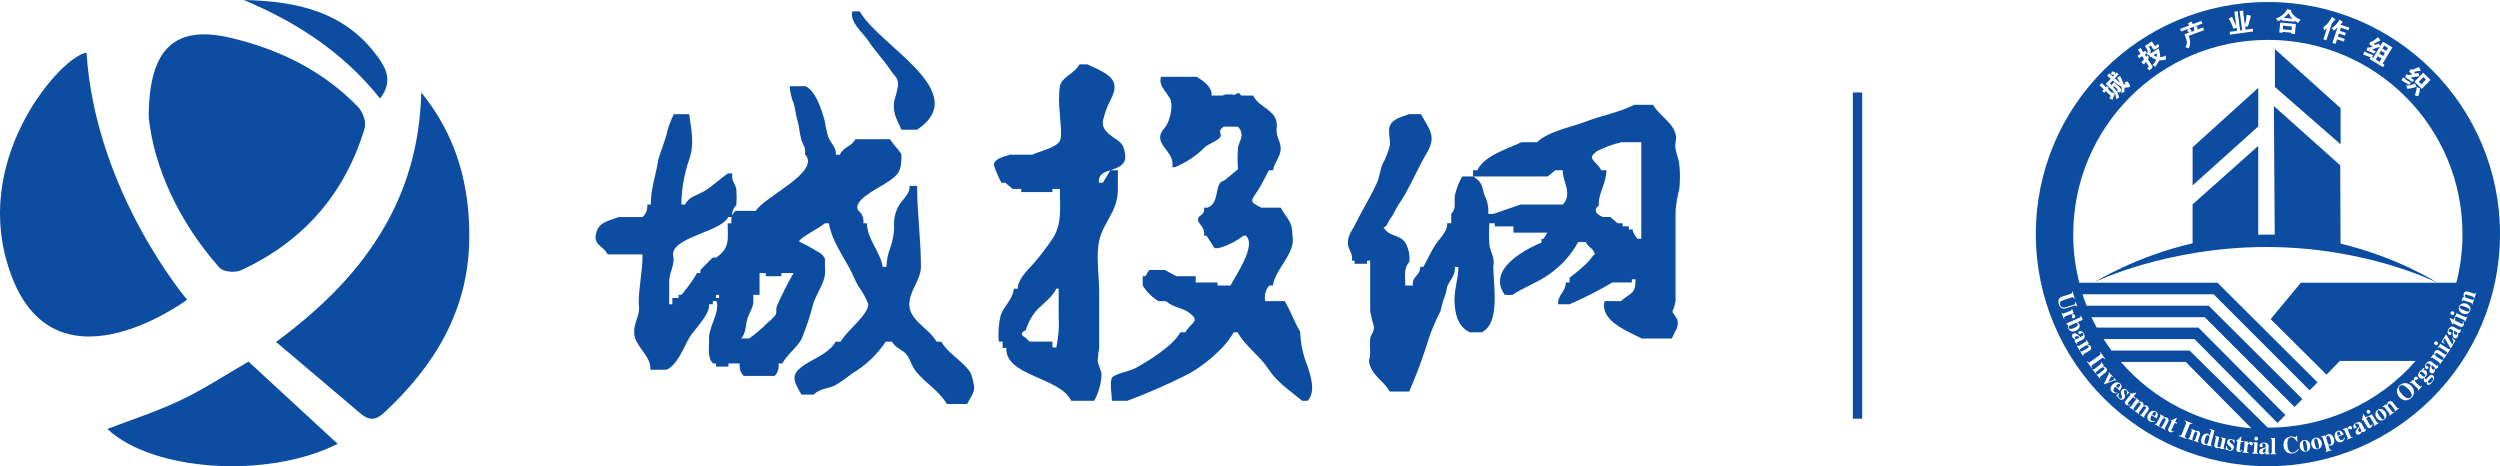 <svg xmlns="http://www.w3.org/2000/svg" id="Layer_2" data-name="Layer 2" viewBox="0 0 802.4 149.63"><defs><style>      .cls-1, .cls-2, .cls-3 {        isolation: isolate;      }      .cls-1, .cls-4 {        fill: #0c4da1;        stroke-width: 0px;      }      .cls-2 {        fill: none;        stroke: #0c4da1;        stroke-miterlimit: 10;        stroke-width: 3px;      }    </style></defs><g id="Layer_1-2" data-name="Layer 1"><g id="Layer_1-2" data-name="Layer 1-2"><g><g id="_&#x56FE;&#x5C42;_2" data-name=" &#x56FE;&#x5C42; 2"><g id="_&#x56FE;&#x5C42;_1-2" data-name=" &#x56FE;&#x5C42; 1-2"><path class="cls-1" d="M352.79,111.71v-18.09c0-4.86-1.06-11.47,0-16.34,1.32-6.02,6-9.45,6-16.34v-6.29h-2.33c2.48-.9,5.16-1.77,4.65-5.07-.51-4.14-1.93-3.99-4.83-6.28-3.48-2.88-2.32-4.53-1.21-8.19.74-2.29,3.58-5.88,2.33-8.79s-6.02-4.41-8.42-5.67h-2.51c-1.76,3.17-5.35,3.74-6.3,6.94-.36,2.93-.36,5.9,0,8.83,0,1.9.87,7.18,0,8.81-1.2,2.24-6.64,3.32-8.81,4.42h-7.25c-2.31.85-4.58,1.04-5.18,3.21.66,2,1.49,3.93,2.49,5.79h1.23l2.4,2h2.74v1h10v-1h2.38c0,6.03.81,11.28-2.38,16-1.88,2.79-3.93,5.47-6.13,8.01-1.79,1.98-5.18,5.2-4.96,7.99h-1.29c-.44,3.65-3.05,5.32-4.22,8.51-.67,2.78-.88,5.64-.62,8.49h1.22v2h1.21c-.5,9.1,17.37,9.4,20.81,17h7.35c1.47-2.6,2.29-5.53,2.38-8.51,0-1.04-.99-2.83-1.23-4.26.06-1.4.22-2.79.48-4.16h0ZM356.38,54.65l-2.4,4h-1.28c-.24-2.66,1.66-3.46,3.75-4h-.07ZM337.79,111.47v-1.82h-7.35l-1.23-1.24c-1.66-.84-1.66-1.65,0-2.4.55-1.77,1.36-3.46,2.4-5,2.05-3.08,5.53-4.64,7.43-8.36h.75v9.61c.25,3.12-.17,6.22-.75,9.3l-1.15-.09h-.1Z"></path><path class="cls-1" d="M224.79,86.65v1h-1.11c-1.32,2.64-4.95,7-4.95,7h-.94v1h-2v2h-1v-7.31c0-3.06,1.92-5.34,1.27-8.16-1.02-6.04,15.38-7.63,17.7-12.53h1.31c-.24-1.4.23-2.83,1.27-3.8.12-1.69.12-3.41,0-5.1-.32-1.85-1.74-2.77-1.27-5.1h-1.42c-2.59,1.75-4.84,4.03-7.48,5.62s-5.04,1.79-6.27,4.38h-1.21c.05-4.94.9-9.83,2.53-14.49,1.78-5.32.61-9.3,0-14.51h-4.95c-1.11,2.19-1.93,4.53-2.44,6.94-.44,1.37-.8,2.44-1.25,3.79-.26.8-1.17,3.17-1.27,3.78-.8,5.08-2.44,9.28-2.44,14.5h-1.15c.2,1.5-.35,3-1.5,4h-7.61c-3.35,1.25-6.2,1.6-7.17,4.82-1.32,4.29,2.11,4.17,3.59,7.18h11.2c0,5.85-1.24,10.12-1.24,16.03.78,3.54-2.28,6.5-1.24,10.49.92,3.56,5.33,6.45,4.97,10.48h5.25c3.65-1.72,5.54-7.41,7.41-10.5,1.5-2.4,6.69-7.44,6.17-10.5h1.24v-1h1.24c1.01,4.03-2.88,8.55-2.42,12.52,0,2.43-.65,5.6,1.26,7.48h.92v1h4v-1h3.65c-.24,1.47.23,2.98,1.25,4h9.94c1.02-1.02,1.48-2.53,1.23-4h1.25c1.59-3.09,4.62-4.87,6.21-7.97,1.51-3.67,2.76-7.44,3.73-11.31,1.11-3.54,4.3-7.17,3.73-11.32v-3.02c-.96-1.91-2.16-2.04-3.81-3.16-1.44-.85-2.92-1.61-4.44-2.31-.3-1.02,6.4-4.32,8.24-5.91h1.28c.7,4.76,3.9,9.56,6.33,13.93,1.26,2.21,1.94,4.3,3.16,6.34,1.31,1.74,2.37,3.66,3.16,5.69,0,3.5-7.08,8.63-8.88,12.04h-1.64c-1.74,3.42-6.59,5.28-9.72,7.28-5.1,3.27-3.72,5.35-1.22,9.72h3.88c2.35-2.1,4.13-1.77,6.7-2.87,1.95-1.12,3.81-2.4,5.54-3.83,4.38-2.57,8.11-6.09,10.94-10.3h1.96c1.19,2.1,3.46,2.53,4.69,4.11s1.62,3.6,2.94,5.31c2.95,3.79,7.59,6.36,10.01,10.58h6.51c.84-1.73,2.28-3.44,2.28-5.29-.2-1.62-.59-3.21-1.17-4.74-2.42-3.79-7.12-5.97-9.41-9.98h-1.51c-2.42-4.31-8.74-6.8-8.74-11.88,0-4.43,3.43-7.44,3.73-11.87,0-9.24-1.23-17.4-1.23-26.24h-2.41c.15,2.83-2.61,4.49-3.71,6.81-.99,1.91-1.42,4.05-1.25,6.19-.03,2.32-.44,4.63-1.23,6.81-.76,1.98-1.19,4.07-1.25,6.19h-1.2c-.77-4.92-4.93-8.73-5.08-14h-1.14c.24-1.35-.22-2.74-1.21-3.69-3.41-2.96,5.74-7.47,7.94-8.88,4.75-2.96,5.51-3.95,5.51-9.49-.99-1.81-2.63-3.11-3.65-4.93h-11.12c-1.23,2.41-3.87,2.41-5,5h-1.28c.16-2.36-1.5-3.57-2.37-5.51-.55-1.8-.95-3.63-1.23-5.49-.98-3.32-2.65-9.2-6.1-11h-5.09c.09,1.88.5,3.73,1.22,5.46.61,1.85.63,3.59,1.22,5.45s.63,3.83,1.2,6.05c.44,1.77,1.64,2.63,1.22,4.88,5.4,5.61-13.16,13.66-15.75,18.16h-6.52c-1.11,1.01-1.6,2.53-1.29,4h-1.24c0,5.05.85,7.89-3.68,11h-1.13M229.79,94.65h1v1h-1v-1ZM249.41,98.19c-.61,1.27.18,1.87-.63,3.09-.76.87-1.6,1.67-2.52,2.39-1.77,1.84-3.73,3.5-5.85,4.97h-2.53c1.56-1.65,1.44-4.33,1.95-6.19s2.19-3.98,1.96-6.16v-1.64h2v-7h2v1h5v-1h3.91c-1.97,3.41-3.74,6.92-5.32,10.52l.02.03h0Z"></path><path class="cls-1" d="M396.21,56.24c.15.91-1.13,1.32-2.4,1.61"></path><path class="cls-1" d="M392.9,57.97c-.36.06-.7.2-1,.41-2,2-.62,6.83-4.33,8.27h-1.16c.55,2.48-2,2.33-1.91,3.85s2.48,2.47,1.91,5.15h.83l2.58,4h1.24c2.91-.78,5.63-2.14,8-4h.84c3.43,3.22-3.24,12.61-4.96,16h-4.17v-1h-7v-2h-6.21l-3.73-2h-5l-1.23,2h-.83v3.02c1.28,2.02,3,3.74,5.04,4.98h2.43c2.3,2.1,5.16,2.01,7.48,3.76,3.71,2.78.6,2.92-1.24,6.24h-1.63c-2.36,4.38-10.29,9.27-14.64,11.61-1.85.98-6.6,1.71-7.34,3.06s0,5.68,0,7.33h4.92c6.24-2.33,12.35-4.99,18.31-7.95,5.04-2.36,12.68-8.3,15.87-14.05h1.23c2.51,4.5,7.1,7.5,9.77,11.61,2.95,4.53,6.72,6.82,10.98,10.39h1.74c2.78-2.9.88-8.27,0-11.08-1.46-3.52-2.26-7.27-2.38-11.08-2.05-3.55-2.91-6.29-4.96-9.84h-6.25c-.4-1.77.07-3.63,1.26-5h1.19c.68-5.42,7.58-10.41,6.25-16.24,0-4.52-1.7-5.03-3.75-8.76h-6.22c-3.87-1.93-3.47-2-1.19-5.4,1.44-2.19,2.32-4.19,3.61-6.6h1.36c.4-2.56,2.45-4.45,2.45-6.95s-1.81-4.18-1.25-6.94c.4-5.49-5.65-5.97-7.58-10.11h-3.9c-.88-1.58-1.23-.33-2.32-.24-.63.02-1.22-.31-1.54-.85h0c1.6,1.76,0,0-2.02,1.09h-3.56c.16-2.77-2.6-4.65-4.78-6h-11.5c-.71,2.95,1.24,4.06,2.44,6.3,1.93,1.78.56,8.12-1.25,10.08-4.66,5.08,3.56,7.32,2.45,12.62h.86c3.65-1.5,6.95-3.71,9.73-6.52,1.11-.93,3.8-1.93,4.53-2.79,1.41-1.63-1.13-1.72,1.31-3.69h4.66c2.4,2.76.38,4.35,0,6.82-.18,2.27-.18,4.56,0,6.83"></path><path class="cls-1" d="M537.79,96.64v-28.82c.18-2.44.58-4.86,1.21-7.22.26-2.57.26-5.17,0-7.74-.23-2.58-1.7-4.65-1.21-7.22,1.28-5.21-4.96-7.97-7.22-12h-6c-5.07,2.51-10.37,3.37-15.61,5.4-4.65,1.79-12.01,3.09-15.62,6.6h-5.02c-4.51,2.25-11.82,4.15-14.16,9h-1.37v2h23.98l2.4-2h2.43c-.24,3.32,3.29,7.58,0,11h-13.53l-8.68,3h-1.72c.17-2.07-.24-4.14-1.21-5.99-.97-3.09-.44-3.86-3.57-6.01h-3.6c-1.06,1.88-1.84,3.91-2.32,6.01-.36,2.32.62,4.15-1.19,5.99v3h-1.28c.14,2.69-2.47,4.92-3.83,6.99s-2.46,4.59-3.82,7.01h-1.02c.14,2.79-2.9,3.23-2.33,6h-2.44c0-2.42-.65-5.59,1.26-7.5.26-2.16-.18-4.34-1.26-6.23-1.55-2.42-4.71-2.08-6.23-3.94s-.44,0,.62-2.41c.51-1.12,1.38-2.08,1.89-3.13,1.07-2.29,2.41-3.91,3.72-6.23,2.41-4.23,4.4-8.97,6.86-13.07,3.24-5.39.91-7.49-1.86-12.49h-3.77c-2.39.91-5.13,1.37-6.19,3.72-.7,1.58.19,4.46,0,6.19-.5,2.16-1.31,4.25-2.4,6.19-.79,2-.93,4.22-1.87,6.19-2,4.39-4.68,8.63-6.81,12.97-1.13,2.4-2.4,3.28-2.4,6.19,0,2.12,1.76,3.12,1.25,5.57h.9v1h4v-1h1v16.22c.32,1.71.74,3.4,1.23,5.06,0,1.72-1.01,2.43-1.23,3.76-.11,1.46-.11,2.92,0,4.38,0,2.8-.81,2.02,0,4.4,1.01,3.12,4.57,5.11,6.27,8.18h6.27c2.42-5.56,4.51-11.24,6.28-17.03,1.04-3.03,2.3-5.96,3.76-8.8,0,0,.9-3.6.9-3.48.61-1.41,1.02-2.88,1.24-4.4,1.01-2.2,2.77-3.82,2.44-6.28h1.15c0,3.9-1.24,6.49-1.24,10.51s.92,8.74,4.98,10.49h3.72c6.11-2.86,3.75-15.28,3.75-21.25.63-2.56-.92-4.47-1.26-6.87-.15-2.29-.15-4.59,0-6.88h1.73v1h6v2h10.88l-1.22,2h-.66v1.2s-18.83,7.22-11.74,16.8h2.4c3.47-2.41,8.11-3.98,11.79-6.62,3.78-2.65,6.96-6.07,9.34-10.38h2.41c.5,1.35,2.16,2.13,2.4,2.76.94,2.09.84.14-.62,2.4-1.78,2.49-6.98,6.32-6.98,6.32v1.51h-1.24c.15,2.89-2.73,4.11-2.42,7h3.66c4.74-2.05,9.34-4.39,13.76-7h6.24v-1h1.18c0,4.76-1.29,4.06-4.71,7h-5.23c-1.55,6.36,7.4,9.65,11.98,12h9.59c1.13-2.55,2.32-3.57,1.81-6.01-.47-.9-1.01-1.75-1.62-2.55.46-1.1.8-2.26,1.01-3.44h0ZM524.06,73.65h-1.27v-1h-2v-1h-1.58l-2.41-2h-2.39c-1.91-.82-3.24-2.12-1.24-3.75-.29-3.77,2.42-6.96,2.42-11.25h-1.63c-1.89-3.38-4.98-3.6-1.27-6.21,2.45-1.22,5.03-2.15,7.69-2.79h6.41v31h-1.28c-.59-.78-1.08-1.59-1.45-2.45v-.55Z"></path><path class="cls-1" d="M285.86,22.57c1.49,2.26,2.37,2.02,2.37,4.94-.31,1.67-.72,3.32-1.23,4.94-.54,3.85.88,6.04,2.37,9.2h4.94c18.15-12.02-12.33-27.06-18.38-38h-2.37c-.86,3.52,3.23,6.67,4.94,9.19,2.23,3.38,5.11,6.37,7.37,9.74h0Z"></path><path class="cls-1" d="M47.73,37.64c0-22.38,8.6-29.68,26.37-25.48,15.51,3.67,29.61,10.54,40.85,22.19,1.5,1.56,2.68,4.84,2.11,6.75-6.34,21.17-19.75,36.44-39.79,45.68-1.83.84-5.64.47-6.81-.85-13.25-14.93-21.04-32.37-22.73-48.29Z"></path><path class="cls-1" d="M135.21,29.68c11.26,13.78,15.64,29.75,15.41,47.12-.3,22.83-11.09,40.58-27.34,55.66-2.64,2.45-4.83,2.59-7.52.3-8.78-7.5-17.63-14.92-27.15-23,13.47-10,24.94-20.9,33.38-34.58,8.59-13.85,12.8-28.98,13.22-45.5h0Z"></path><path class="cls-1" d="M108.38,142.46c-22.58,11.36-59.47,8.81-73.92-4.78,7.85-3,15.92-5.61,23.51-9.22,7.41-3.52,14.31-8.08,21.79-12.4,0,0,28.62,26.4,28.62,26.4Z"></path><path class="cls-1" d="M121.99,31.61c-12-15-26.92-24.52-43.71-31.61,16.94.38,32.6,3.66,43.2,18.58,2.73,3.8,4.49,7.89.51,13.03Z"></path></g></g><path class="cls-1" d="M60.05,96.19S30.62,61.58,27.77,16.9c-7.74.98-35.91,32.23-25.49,67.39,13.08,45.2,57.77,11.9,57.77,11.9Z"></path></g></g><line class="cls-2" x1="596.19" y1="29.68" x2="596.19" y2="134.39"></line><g class="cls-3"><g id="_&#x56FE;&#x5C42;_2-2" data-name="&#x56FE;&#x5C42; 2"><g id="_&#x56FE;&#x5C42;_1-2-2" data-name="&#x56FE;&#x5C42; 1-2"><g id="_&#x56FE;&#x5C42;_2-2" data-name="&#x56FE;&#x5C42; 2-2"><g id="_&#x56FE;&#x5C42;_1-2-2" data-name="&#x56FE;&#x5C42; 1-2-2"><path class="cls-4" d="M703.03,10.32l1.18-.44c.03-.43.03-.87-.03-1.3l-1.43.53c.33.38.56.65.7.84-.15.11-.3.24-.43.37Z"></path><path class="cls-4" d="M734.57,4.3c-.49.52-1.02,1-1.59,1.43l2.79.26c-.5-.49-.9-1.06-1.2-1.69Z"></path><rect class="cls-4" x="733.56" y="7.54" width="1.18" height="2.84" transform="translate(656.14 739.01) rotate(-84.6)"></rect><path class="cls-4" d="M692.16,17.06l-.97.64c.33.24.69.43,1.08.55.04-.4,0-.8-.11-1.19Z"></path><path class="cls-4" d="M679.15,28.21l-.65-.61-.27.29c.56.62.95,1.09,1.18,1.4.43-.24.34-.61-.26-1.08Z"></path><rect class="cls-4" x="765.02" y="14.79" width="1.09" height="1.41" transform="translate(356.29 662.67) rotate(-58.85)"></rect><polygon class="cls-4" points="765.44 17.05 764.23 16.31 763.67 17.24 764.88 17.97 765.44 17.05"></polygon><rect class="cls-4" x="762.84" y="18.23" width="1.25" height="1.41" transform="translate(351.88 662.24) rotate(-58.81)"></rect><polygon class="cls-4" points="777.17 27.05 778.63 25.54 777.8 24.74 776.34 26.25 777.17 27.05"></polygon><path class="cls-4" d="M666.21,107.97c-.31.15-.4.36-.28.57.11.16.28.26.47.29l.08.02,1-.53c-.46-.44-.88-.56-1.27-.36Z"></path><path class="cls-4" d="M666.86,103.97c-.1-.24-.37-.37-.63-.29l-1.89.84c-.36.19-.49.43-.35.71.17.46.76.45,1.8,0,.87-.42,1.24-.83,1.07-1.25Z"></path><path class="cls-4" d="M680.42,123.86c.12-.17.11-.4-.03-.55-.25-.27-.67-.1-1.26.53l.7.71c.22-.21.41-.44.59-.69Z"></path><path class="cls-4" d="M691.97,132.76c.08-.19.02-.41-.15-.54-.31-.21-.67.06-1.11.81l.85.52c.17-.24.31-.51.42-.79Z"></path><path class="cls-4" d="M708.72,139.67c-.43-.12-.77.29-1,1.26s-.23,1.5.19,1.59c.3.03.59-.11.74-.37l.51-1.84c-.02-.27-.19-.52-.44-.63Z"></path><path class="cls-4" d="M781.42,117.9l-.91-.69c-.2.61-.13,1.03.21,1.29.28.21.5.22.65.02.09-.17.12-.36.07-.55,0-.03,0-.05-.01-.08Z"></path><path class="cls-4" d="M777.86,119.69c-.52-.43-.89-.53-1.09-.27s-.07.6.48,1c.53.5.89.6,1.09.3.22-.23.06-.59-.47-1.03Z"></path><path class="cls-4" d="M788.61,106.67l-1-.54c-.1.63.03,1.05.41,1.25.3.17.52.14.64-.09.08-.17.08-.37,0-.55-.02-.02-.04-.05-.04-.08Z"></path><path class="cls-4" d="M789.51,98.43c-.2.38.23.77,1.31,1.16,1.09.51,1.69.52,1.8.07.2-.33-.24-.72-1.36-1.16-1.07-.44-1.66-.48-1.75-.07Z"></path><path class="cls-4" d="M727.91.65c-41.14,0-74.49,33.35-74.49,74.49s33.35,74.49,74.49,74.49,74.49-33.35,74.49-74.49S769.06.65,727.91.65ZM780.12,25.63l-2.8,2.89-2.37-2.29,2.8-2.89,2.37,2.29ZM775.66,27.97c.35.14.72.26,1.08.35-.06.88-.25,1.75-.57,2.58-.18-.07-.37-.13-.56-.17-.2-.04-.39-.09-.59-.15.4-.82.62-1.71.63-2.62v.02ZM772.65,28.48c-.02-.1-.05-.19-.1-.27-.12-.42-.2-.69-.25-.83.81.17,1.73-.03,2.77-.63.19.37.37.74.55,1.1-.95.37-1.96.58-2.98.63ZM772.31,23.98c.02-.06.06-.12.11-.16.22.17.5.25.77.24.37-.05.73-.13,1.09-.23l-.14-.14c-.28-.23-.57-.44-.88-.63.12-.3.28-.59.46-.85.35.12.72.12,1.07,0,.5-.2,1-.43,1.59-.71.23.38.43.78.61,1.19,0,.02-.05.03-.11.03-.73.05-1.46.18-2.16.38l.55.48c.37-.06.71-.13,1-.21.09.36.16.71.21,1.08-.02.03-.11.04-.22.05-.17,0-.34.02-.51.05-.53.07-1,.14-1.4.21l-.6.1c.34.31.71.59,1.11.84-.24.18-.45.39-.65.62-.69-.59-1.44-1.1-2.25-1.52.09-.29.2-.57.35-.84v.02ZM771.34,24.81c.77.71,1.63,1.32,2.55,1.82-.22.19-.44.39-.67.6-.5-.28-.98-.56-1.46-.86-.32-.24-.65-.46-1-.65.16-.33.35-.63.57-.92h.01ZM758.89,16.55c.91.47,1.87.85,2.85,1.15-.07.1-.14.2-.21.29-.09.1-.15.21-.2.33l.36.22,2.11-3.5c-.32.06-.64.15-.94.28-.11.04-.28.11-.55.21-.32.11-.64.24-.94.4.16.09.43.23.85.44.13.06.26.1.33.14-.2.23-.38.47-.55.71-.74-.4-1.51-.74-2.31-1l-.14-.08c.04-.2.11-.4.2-.59.04-.14.1-.27.19-.38.05.02.1.04.16.05.15.06.32.08.48.05.35-.11.69-.25,1.02-.42-.16-.1-.33-.18-.52-.23-.18-.08-.37-.15-.56-.22-.05-.03-.02-.26.11-.7.06-.12.08-.2.1-.23h.04c.48-.06.92-.27,1.28-.59.21-.18.44-.36.67-.52.15-.16.33-.3.52-.41.49.52.72.88.74,1.07-.72.32-1.43.67-2.11,1.07.18.15.39.26.62.33.21-.09.42-.2.62-.31.11-.08.23-.13.36-.16.2.26.36.55.48.86l.88-1.44,3.04,1.85-3.15,5.21.62.38-.47.75-4.35-2.64.33-.54c-.59-.24-1.19-.46-1.81-.64-.33-.11-.52-.17-.51-.19.06-.35.17-.69.34-1.01ZM751.91,7.06v.06c-.09.14-.21.27-.33.38-.18.18-.31.31-.42.41l2.88.95-.28.84-2.44-.8-.33,1,1.94.65-.29.87-1.94-.65-.33.97,2.18.74-.27.86-2.18-.72-.49,1.48-1-.33,1.65-4.98c-.36.35-.75.67-1.15.97-.04.03-.08.06-.11.1-.17-.3-.37-.58-.59-.83,1.03-.69,1.89-1.62,2.5-2.71.45.3.79.54,1.03.73ZM748.49,5.44c.24.14.61.4,1.07.74v.06c-.2.2-.39.4-.57.62-.24.3-.41.5-.53.64l-1.81,5.45-.94-.33,1.16-3.51c-.29.23-.59.44-.91.63-.07-.28-.16-.6-.27-.96,1.02-.67,1.95-1.78,2.78-3.33h0ZM734.11,2.91c.09.03.17.06.26.08l1.11.28c-.02.06-.06.12-.11.16l-.07.12c.61,1.3,1.72,2.29,3.09,2.74-.31.31-.56.68-.74,1.09-.42-.22-.82-.46-1.19-.74l-.04.33-4.12-.39.04-.42c-.37.25-.76.48-1.17.69-.18-.33-.41-.62-.67-.89,1.79-.7,2.98-1.71,3.6-3.06h0ZM732.64,10.23l-.03.29-1.05-.1.29-3.19,5.03.47-.3,3.22-1.15-.1.04-.33-2.83-.26ZM716.42,5.39c.39.81.83,1.81,1.34,3.03l-.62-4.68.61-.08c.41-.06.6-.03.54.06-.03.23-.03.47,0,.7l.7,5.35.65-.08-.82-6.16.69-.1c.37-.05.54-.03.54.06-.06.24-.07.49-.04.74l.51,3.78c.29-.92.46-1.88.5-2.84,0-.14.02-.28.05-.41.48.05.95.14,1.4.27-.07.21-.13.48-.23.8-.19.94-.46,1.87-.8,2.77-.07,0-.14-.01-.2-.04-.3-.07-.5-.11-.62-.14l.14,1.11,2.29-.3.11.88-7.42,1-.07-.9,2.31-.3-.14-1.11c-.3.2-.63.36-.97.46l-.11-.25c-.36-1.08-.84-2.11-1.44-3.07.55-.25.93-.44,1.12-.53ZM702.37,7.78c-.05-.08-.09-.16-.12-.24l1.1-.67c.17.33.31.59.45.86l2.74-1.02.33.87-2.5.93c.33-.02.65-.02.98,0,0,.04,0,.08-.03.11-.03.23-.05.52-.07.86l1.85-.67.32.87-4.95,1.83c.63,1.51.64,2.86.02,4.01-.33-.19-.68-.32-1.06-.37.53-.79.62-1.8.24-2.68l-.55-1.47,1.47-.53c-.11-.08-.2-.18-.28-.29-.15-.14-.28-.29-.4-.45l.63-.56-2.5.93-.31-.83,2.96-1.1c-.1-.14-.21-.28-.32-.41h0ZM690.66,13.31l.78,1.18c.16.27.3.33.47.17l.85-.57c.03.3.1.6.22.88l.04.05-1.14.74c-.39.27-.72.19-1-.28l-.58-.88-.6.4.24.35c.37.58.44,1.29.19,1.93l2.68-1.76c.37.9.54,1.86.51,2.83.64-.05,1.26-.22,1.83-.53-.06.43-.03.87.09,1.28-.73.17-1.46.27-2.21.31-.37.71-.8,1.39-1.28,2.03-.26-.25-.57-.44-.91-.55.52-.47.92-1.04,1.18-1.69-.59-.23-1.14-.56-1.62-.98l-.19.12-.43-.67c-.21-.12-.45-.19-.69-.21-.06,0-.08-.04-.08-.07.4-.53.39-1.27-.03-1.79l-.55-.83,2.21-1.47ZM686.17,15.95l.24-.16c.17-.12.35-.23.55-.31.09-.07.16-.08.19-.07.02.03.03.06.03.1.04.15.11.29.19.42l.52.81.69-.45.5.77-.69.45.48.71.42-.5c.12.26.28.5.48.72l-.4.54,1.38,2.12c.3.39,0,.88-.88,1.48-.21-.27-.47-.51-.76-.69.54-.29.7-.53.5-.69l-.89-1.34c-.18.23-.35.48-.5.73-.04.06-.07.09-.09.1-.3-.2-.58-.45-.83-.72l.14-.14c.1-.11.33-.4.72-.83l-.64-.97-.96.62-.5-.74.97-.64-.85-1.32ZM676.56,24.49l-.17-.16c-.07-.03,0-.13.14-.29.33-.33.54-.52.6-.52s.06.07.09.14c.15.19.32.37.5.53l.41.39.46-.48c-.37-.1-.7-.18-1.03-.27l.29-.91c.37.06.74.14,1.1.23-.09.24-.17.53-.24.82l.67-.72.62.59-1.23,1.28c.5.49,1.07.93,1.67,1.29-.27-.51-.6-.98-.98-1.4.13-.09.46-.31,1-.64.47.85.85,1.74,1.14,2.66.18.09.4.11.6.05.05-.04-.08-.25-.39-.6.34-.09.66-.22.96-.4.77.95,1.05,1.52.86,1.73s-.82.33-1.76.32c0,.64-.02,1.12-.03,1.42-.14.05-.28.09-.42.1-.33.08-.53.14-.63.17.23-.62.27-1.31.1-1.95-.99-.59-1.93-1.27-2.79-2.04l-.92.97.51.49.88-.93,1.79,1.71c.62.53.64,1.07.03,1.64-.28-.14-.57-.25-.87-.31.27.61.47,1.25.6,1.9-.32.15-.63.31-.94.49.02-.6-.11-1.19-.37-1.72-.33-.58-.76-1.1-1.27-1.54l-1.67-1.6,1.59-1.67c-.32-.23-.62-.48-.9-.75ZM674.05,27.14c.18-.16.33-.28.43-.36.06-.05.13-.09.21-.12.04.05.08.1.11.16.12.14.25.28.38.41l.76.73.29-.31.62.59-.29.31,1.38,1.34.13-.33c.22.21.46.4.71.58-.3.61-.54,1.25-.73,1.9-.37-.13-.72-.31-1.04-.53.17-.22.32-.46.45-.71l-1.6-1.54-.51.53-.62-.59.51-.53-1.4-1.34.21-.19ZM728,12.8c34.43,0,62.36,27.91,62.36,62.34,0,5.26-.66,10.5-1.97,15.6h-5.76.02-44.17l-9.69,11.69,17.94,17.82,4.27-4.41h24.34c-11.86,13.59-29.2,21.42-47.45,21.42l-25.13-24.76h-25.07c-.87-1.19-1.72-2.42-2.53-3.68h29.17l26.66,26.93,2.54-2.54-27.9-28.06h-32.67c-.59-1.1-1.14-2.21-1.68-3.35h36.35l28.82,28.82,2.54-2.55-30.09-29.95h-39.19c-.48-1.21-.92-2.42-1.31-3.68h42.07l30.82,30.83,2.55-2.55-32.1-31.97h-44.37c-1.29-5.06-1.95-10.26-1.94-15.48-.03-34.49,27.94-62.46,62.44-62.46h.13ZM787.72,100.73c-.12.29-.46.43-.76.31-.02,0-.03-.02-.05-.02-.3-.11-.46-.45-.35-.76,0-.01,0-.02.01-.03.15-.3.51-.43.81-.28.31.12.46.46.34.77,0,0,0,.01,0,.02ZM782.4,110.5c-.16.27-.5.36-.77.2-.02-.01-.04-.03-.06-.04-.29-.15-.4-.5-.25-.79s.5-.4.79-.25c.03.02.06.03.08.05.28.15.38.5.23.78,0,.01-.02.03-.02.04h0ZM777.9,101.44l-.02-.02h0l.02.02h0ZM760.49,132.68c-.26.18-.61.11-.78-.15-.02-.02-.03-.05-.04-.07-.18-.27-.12-.63.15-.81,0,0,.02-.01.03-.02.29-.16.65-.06.82.22.18.26.12.62-.14.81-.01,0-.02.02-.04.02h0ZM722.62,137.47c-16.22-1.36-31.26-9.01-41.91-21.31h20.82l21.09,21.31ZM660.82,97.7c-.18-.51-.2-1.07-.05-1.59.23-.49.68-.85,1.21-.95l2.5-.8c.48-.12.67-.38.53-.82l.17-.05.77,2.43-.17.05c-.13-.53-.44-.7-.93-.48l-2.5.81c-1,.28-1.38.78-1.14,1.51.27.85.95,1.1,2.01.73l2.29-.72c.37-.04.63-.37.6-.73,0-.07-.03-.15-.06-.21l.17-.05.5,1.57-.17.05c-.07-.29-.36-.47-.66-.4-.06.01-.12.04-.17.07l-2.4.77c-.49.19-1.04.22-1.55.07-.47-.28-.81-.73-.95-1.25ZM662.59,102.25l-.18.07-.74-1.88.18-.07c.07.21.3.32.51.25.03-.01.07-.03.1-.05l2.15-.84c.21-.05.35-.26.3-.48,0-.02-.01-.05-.02-.07l.17-.07.52,1.34-.58.22c.55.12.9.35,1.02.67.12.31-.03.66-.33.8-.33.11-.55.03-.67-.24-.06-.18-.03-.39.09-.54.08-.12.11-.2.1-.26-.18-.24-.47-.29-.85-.15l-1.41.54c-.27.04-.47.29-.43.56,0,.08.04.15.08.21h0ZM663.82,105.39c-.12-.33-.13-.69-.02-1.02l-.58-.39-.05-.1,4.31-1.93c.21-.05.34-.26.29-.47,0-.03-.02-.07-.04-.1l.16-.08.6,1.34-1.85.83c.33.1.61.34.76.65.28.84-.08,1.52-1.08,2.03-1.18.49-2.01.24-2.49-.75h0ZM666,109.81c-.18-.33-.13-.62.14-.8-.4-.16-.74-.44-.98-.81-.23-.52-.12-.9.33-1.13.48-.31,1.23.05,2.24,1.11l.5-.25c.32-.09.5-.42.41-.73-.02-.06-.04-.12-.08-.17-.14-.23-.3-.33-.44-.25-.06.04-.12.1-.17.16-.06.11-.14.21-.24.29-.27.08-.55-.07-.63-.34-.07-.23.04-.48.25-.59.58-.23,1.08.04,1.53.79.4.87.31,1.48-.27,1.83l-1.84.95c-.11.05-.13.13-.08.25,0,.03.02.05.06.06l.09.02-.08.17c-.3-.1-.56-.3-.74-.56h-.01ZM668.7,114.16l-.15.1-.91-1.5.15-.1c.13.19.33.22.58.06l1.65-.98c.37-.22.49-.44.33-.67-.19-.19-.44-.29-.7-.29l-1.8,1.08c-.29.11-.36.31-.22.54l-.15.1-.92-1.55.15-.1c.15.25.37.28.63.1l2.01-1.19c.24-.11.3-.33.18-.59l.15-.1.74,1.23-.47.28v.03c.44-.02.86.19,1.1.57.28.48.12,1.09-.36,1.37-.03.02-.06.03-.09.05l-1.7,1c-.28.12-.33.31-.21.54h0ZM671.34,118.18l-1.53-2.13.15-.1c.3.39.6.46.88.23l3.08-2.19c.31-.21.33-.52.07-.91l.15-.1,1.52,2.15-.16.11s-.04,0-.05-.03c-.27-.38-.55-.45-.84-.22l-3.08,2.19c-.35.2-.37.53-.05.93l-.16.07ZM674.23,120.81c-.27.16-.31.36-.12.59l-.14.12-1.09-1.38.14-.12c.14.16.38.17.54.03.01-.01.02-.02.03-.03l1.5-1.19c.33-.27.42-.52.26-.73-.21-.17-.48-.23-.74-.18l-1.64,1.3c-.27.16-.31.33-.15.56l-.14.12-1.13-1.41.14-.12c.19.23.39.23.65.02l1.81-1.45c.2-.12.26-.37.14-.57,0-.01-.02-.03-.03-.04l.14-.12.89,1.13-.44.33.02.02c.44-.09.89.07,1.16.42.35.55.27,1.03-.25,1.47l-1.55,1.22ZM675.28,123.18l1.08-2.2c.27-.59.43-.92.46-1,.08-.12.05-.28-.05-.38l.14-.12,1.25,1.4-.13.12s-.06-.02-.08-.05c-.14-.16-.26-.19-.33-.1-.05.02-.09.08-.15.21l-.8,1.51,1.45-.56c.11-.03.22-.08.31-.15.14-.12.12-.28-.07-.49l.14-.12.74.82-.14.12h-.04c-.12-.16-.3-.17-.57-.03l-3.09,1.17-.13-.14ZM677.84,125.79c-.67-.73-.59-1.54.24-2.41.88-.79,1.67-.88,2.46-.26.6.63.53,1.39-.24,2.27l-1.34-1.34c-.67.73-.8,1.29-.4,1.7.26.24.63.33.97.23l.04.22c-.76.13-1.33-.01-1.73-.41ZM680.18,127.99c-.2-.19-.37-.41-.53-.64l-.05-.13c-.07-.06-.18-.07-.26-.03l-.15-.13.83-.91.17.15c-.38.6-.33,1.09.08,1.49.2.2.52.2.72,0,0,0,.02-.02.03-.03.13-.15.1-.49-.11-1-.27-.72-.26-1.23.04-1.58.51-.51,1.07-.53,1.67-.06.11.14.21.29.3.44.08.12.12.2.16.22s.15.06.25-.02l.12.11-.79.86-.12-.11c.25-.58.23-1-.07-1.31-.19-.18-.49-.17-.67.02,0,0,0,0,0,0-.17.19-.15.52.04,1,.29.7.27,1.22-.04,1.58-.38.47-1.07.55-1.54.17-.04-.03-.07-.06-.11-.1h.02ZM682.33,129.81c-.35-.22-.46-.67-.24-1.02.01-.02.03-.04.04-.06,0,0,.02-.03.04-.05l1.62-1.97-.29-.24.14-.16c.64-.01,1.28-.12,1.89-.3l.14.12-.85,1.03.54.45-.22.26-.53-.43-1.52,1.83c-.21.22-.23.41-.07.55.09.11.29.09.6-.02l.1.17c-.44.22-.98.18-1.38-.11v-.02ZM688.23,134.16l-1.43-1.05.11-.16c.22.16.42.12.58-.16l1.11-1.55c.25-.36.26-.61.04-.77-.25-.11-.53-.1-.77.02l-1.23,1.7c-.2.24-.19.43,0,.58l-.11.15-1.44-1.02.11-.15c.2.14.39.1.55-.18l1.12-1.54c.25-.33.26-.61.05-.77-.24-.11-.53-.11-.77,0l-1.23,1.7c-.2.24-.19.43,0,.58l-.1.15-1.47-1.06.1-.15c.18.14.44.1.58-.08.02-.03.04-.05.05-.08l1.34-1.88c.16-.16.15-.42,0-.57-.02-.02-.03-.03-.05-.04l.1-.15,1.16.84-.33.44.02.02c.4-.2.87-.17,1.23.08.37.24.52.7.38,1.11.43-.18.91-.14,1.3.1.53.51.58,1,.21,1.56l-1.11,1.62c-.23.25-.22.44,0,.58l-.11.14ZM689.92,135.23c-.82-.56-.94-1.34-.33-2.4.67-.97,1.43-1.24,2.32-.82.74.48.85,1.24.3,2.27l-1.63-1c-.48.86-.48,1.45,0,1.74.24.17.57.16,1,0l.09.19c-.72.33-1.3.33-1.77,0h.02ZM694.97,137.96l-1.54-.83.09-.16c.22.09.39,0,.52-.24l.9-1.67c.2-.39.18-.64-.06-.76-.26-.07-.53-.02-.76.12l-.98,1.85c-.18.25-.15.44.09.58l-.09.16-1.59-.86.09-.16c.26.14.46.05.6-.24l1.09-2.04c.13-.19.08-.45-.11-.59,0,0-.02-.01-.03-.02l.09-.16,1.27.67-.26.49.02.02c.37-.25.84-.29,1.24-.08.52.33.64.83.33,1.43l-.93,1.73c-.18.25-.14.45.11.58l-.11.17ZM698.63,136.03l-.63-.29-1,2.14c-.15.28-.12.44.06.55.12.08.3.02.57-.18l.13.13c-.46.38-.93.48-1.37.27-.4-.13-.61-.55-.49-.95,0-.02.01-.04.02-.06,0,0,.02-.04.03-.05l1.09-2.32-.33-.16.08-.2c.62-.18,1.21-.45,1.75-.8l.16.08-.57,1.2.63.29-.14.34ZM701.73,140.88l-2.45-.96.07-.18c.46.16.75.07.87-.29l1.39-3.52c.13-.33,0-.62-.43-.8l.07-.18,2.45.97-.07.18s-.05.02-.06,0c-.43-.18-.72-.09-.83.25l-1.39,3.52c-.18.37-.03.64.46.82l-.07.18ZM706.08,139.58l-.58,1.73c-.12.26-.06.44.2.52l-.06.18-1.54-.52.05-.17c.21.04.36-.05.44-.31l.57-1.67c.14-.38.07-.62-.17-.69-.25-.02-.49.06-.67.23l-.62,1.83c-.12.26-.06.43.16.51l-.06.16-1.58-.54.06-.16c.25.08.42-.02.5-.31l.69-2.02c.09-.19,0-.42-.18-.51-.02,0-.03-.01-.05-.02l.06-.16,1.28.43-.17.48h.02c.3-.28.72-.38,1.11-.25.49.16.75.69.59,1.17,0,.03-.02.06-.03.08h-.02ZM709.86,143.25c-.16,0-.32-.03-.47-.07-.43-.06-.76-.1-1-.15l.12-.41c-.34.21-.75.27-1.14.16-.79-.3-1.06-1-.81-2.04.37-1.17,1.02-1.7,1.95-1.58.33.12.6.38.72.71l.38-1.39c.12-.31,0-.51-.42-.61l.05-.18,1.56.43-1.17,4.36c-.12.29-.03.47.29.57l-.07.2ZM713.97,144.19c-.11,0-.21-.02-.31-.04-.55-.05-.92-.09-1.11-.1l.1-.42s-.07.02-.1.04c-.33.17-.7.24-1.07.17-.64-.17-.89-.59-.74-1.25l.44-1.95c.08-.21-.02-.44-.22-.53-.01,0-.03-.01-.04-.01l.04-.18,1.36.32-.6,2.61c-.12.37-.02.59.31.64.24.05.49-.02.67-.2l.51-2.19c.06-.22-.07-.46-.29-.52-.01,0-.03,0-.04,0-.01,0-.02-.02-.02-.03l.04-.18,1.46.33-.61,2.79c-.1.32,0,.5.29.55l-.07.16ZM717.09,142.25l-.17-.03c-.09-.63-.33-.98-.76-1.07-.25-.05-.49.11-.53.36,0,0,0,0,0,.01-.04.24.14.52.56.82.61.44.89.89.8,1.36-.19.74-.63,1.05-1.37.96-.27-.06-.53-.15-.78-.27l-.1-.08c-.09-.02-.19.03-.23.11l-.2-.04.21-1.22.23.05c0,.71.28,1.12.85,1.21.31.05.51-.08.61-.41.04-.2-.17-.46-.63-.8-.61-.47-.88-.92-.8-1.36.16-.7.63-1.02,1.39-.94.13.04.3.12.5.21.08.05.16.08.24.11.1.02.17-.04.21-.15l.17.02-.2,1.15ZM718.52,145.07c-.41,0-.75-.34-.74-.76,0-.02,0-.04,0-.06v-.06l.36-2.53-.37-.05.03-.21c.54-.35,1.03-.77,1.46-1.25l.17.02-.19,1.31.7.1-.04.33-.7-.1-.33,2.34c-.07.31.02.48.23.51.14.04.29-.07.49-.33l.17.08c-.36.51-.76.74-1.24.67h.01ZM722.54,142.94c-.19-.03-.35-.16-.43-.33-.06-.13-.12-.2-.19-.2-.31.05-.48.28-.52.69l-.15,1.5c-.1.42.05.65.49.67l-.03.18-2.01-.22.02-.19c.29.02.44-.14.46-.44l.25-2.3c.05-.22-.08-.44-.3-.49-.02,0-.04,0-.06,0l.03-.19,1.43.15-.07.62c.36-.44.73-.64,1.07-.6.33.05.57.34.55.67-.07.35-.24.51-.53.48v.02ZM724.72,145.69l-1.91-.13v-.19c.41,0,.56-.15.57-.46l.16-2.31c.05-.21-.08-.43-.29-.48-.02,0-.05,0-.1-.01v-.19l1.46.11-.21,2.97c-.04.31.06.47.33.5v.19ZM724.13,141.41c-.31,0-.56-.27-.55-.58,0-.03,0-.06,0-.09,0-.32.27-.58.59-.58,0,0,.02,0,.03,0,.33.04.57.34.54.67,0,.33-.28.58-.61.58,0,0,0,0-.01,0ZM727.73,145.88c-.39,0-.6-.18-.63-.51-.34.27-.75.43-1.19.45-.56-.06-.84-.33-.83-.82-.04-.58.65-1.04,2.06-1.42v-.56c.04-.46-.17-.71-.63-.72-.27,0-.42.1-.45.26,0,.08.02.15.06.22.07.1.11.21.13.33-.03.26-.26.44-.52.42-.33,0-.49-.19-.48-.54.07-.62.55-.93,1.44-.95.96.07,1.44.45,1.46,1.12l-.07,2.06c0,.12.05.19.17.18.03.02.06,0,.09-.03l.06-.06.12.16c-.2.23-.49.38-.79.4h-.01ZM728.82,145.83v-.18l.33-.5v-4.01s-.13-.44-.33-.46v-.09h1.34v4.53c.11.33.33.49.33.49v.18l-1.67.04ZM735.83,145.56c-1.67.1-2.65-.72-2.92-2.44-.07-1.77.71-2.79,2.34-3.07.39.02.77.08,1.14.2.12.03.23.05.35.06.13,0,.23-.13.29-.39l.21-.02.17,1.85-.17.02c-.56-.97-1.19-1.46-1.91-1.44-.91.12-1.28,1-1.13,2.65,0,.6.17,1.18.48,1.69.25.41.72.65,1.2.59.61-.03,1.17-.42,1.67-1.15l.25.15c-.43.71-1.16,1.18-1.98,1.29h0ZM740.15,144.94c-1.04.13-1.71-.39-2.01-1.57-.12-1.17.33-1.89,1.36-2.17,1.03-.08,1.7.46,1.99,1.6.13,1.22-.31,1.94-1.33,2.15h-.01ZM743.95,144.17c-1.03.2-1.74-.28-2.08-1.44-.2-1.16.21-1.9,1.21-2.25,1.03-.14,1.72.33,2.09,1.47.19,1.2-.22,1.94-1.22,2.21ZM748.28,142.98c-.32.1-.68.05-.96-.13l.29,1c.12.48.38.67.78.5l.04.14-1.97.6-.05-.17c.28-.09.37-.28.25-.57l-1.13-3.71c-.02-.21-.22-.36-.43-.34-.03,0-.06.01-.1.02l-.05-.17,1.37-.42.16.5h.03c.02-.42.31-.77.71-.87.86-.16,1.47.3,1.85,1.34.34,1.21.05,1.97-.79,2.27h-.01ZM751.57,141.85c-.95.31-1.65-.1-2.08-1.22-.35-1.12-.1-1.89.77-2.34.83-.3,1.48.09,1.98,1.17l-1.78.67c.38.91.84,1.27,1.36,1.07.28-.09.49-.33.61-.79l.21.05c-.17.74-.54,1.21-1.07,1.39h0ZM753.35,141.12l-.08-.16c.2-.08.31-.3.23-.51-.01-.04-.03-.07-.06-.1l-.94-2.11c-.07-.22-.31-.35-.53-.28-.01,0-.02,0-.03.01l-.08-.16,1.31-.58.27.58c.08-.56.29-.91.62-1.05.32-.13.68.02.82.33.12.33.05.56-.21.67-.18.07-.39.04-.55-.07-.07-.07-.17-.1-.26-.09-.23.2-.26.48-.11.86l.61,1.38c.12.42.37.54.75.33l.07.16-1.82.78ZM758.91,138.58c-.33.18-.62.13-.8-.14-.16.4-.45.75-.82.97-.52.22-.9.11-1.12-.33-.31-.49.07-1.22,1.12-2.24l-.25-.5c-.2-.42-.5-.55-.9-.33-.23.14-.33.3-.27.44.04.06.1.12.16.16.11.06.21.14.29.24.09.24-.02.5-.24.61-.22.14-.5.07-.64-.14-.02-.03-.04-.07-.05-.1-.23-.58.04-1.08.81-1.52.86-.39,1.48-.31,1.83.28l.94,1.83c.05.11.13.13.25.08.03,0,.05-.02.06-.07v-.09l.17.08c-.07.31-.27.58-.54.75h.02ZM760.9,137.24c-.32.26-.79.2-1.04-.12-.02-.02-.03-.05-.05-.07l-.03-.05-1.28-2.21-.33.19-.11-.19c.21-.61.34-1.24.37-1.88l.15-.09.67,1.14.61-.36.17.29-.61.36,1.18,2.06c.13.28.29.36.49.25.13-.05.18-.24.18-.57l.18-.03c.12.49-.09,1.01-.53,1.27h-.01ZM761.95,136.74l-.1-.15c.19-.11.26-.36.15-.55-.02-.03-.04-.06-.06-.08l-1.22-1.96c-.09-.21-.33-.3-.54-.2-.02,0-.04.02-.06.03l-.1-.15,1.22-.76,1.59,2.54c.15.27.33.33.55.2l.1.15-1.52.93ZM765.25,134.67c-.88.57-1.71.37-2.47-.58-.6-1.01-.5-1.86.31-2.54.92-.5,1.74-.3,2.48.61.6,1.06.5,1.89-.33,2.51h.01ZM768.67,132.11l-.12-.14c.18-.15.16-.36,0-.58l-1.18-1.5c-.27-.33-.5-.43-.73-.26-.16.21-.23.48-.2.74l1.28,1.67c.16.27.33.33.56.15l.12.14-1.45,1.11-.12-.14c.23-.19.23-.39.02-.65l-1.43-1.82c-.11-.2-.36-.26-.56-.15-.02.01-.04.02-.05.04l-.12-.14,1.13-.88.33.44.02-.03c-.08-.44.09-.88.43-1.16.44-.34,1.07-.25,1.41.19.02.03.04.05.05.08l1.22,1.55c.16.27.33.31.59.12l.12.14-1.34,1.07ZM773.98,127.7c-1.28,1.1-2.55,1.05-3.83-.14-1.12-1.31-1.12-2.61,0-3.88,1.28-1.03,2.57-.96,3.85.21,1.11,1.35,1.1,2.62-.02,3.8h0ZM776.12,125.36l-.14-.12c.16-.16.16-.42,0-.58-.02-.02-.05-.04-.08-.06l-1.71-1.58c-.14-.17-.4-.19-.57-.05-.02.02-.03.03-.05.05l-.13-.12.97-1.04.45.42c-.13-.54-.08-.96.15-1.2.24-.24.62-.25.88-.03.24.26.27.48.06.71-.13.13-.33.19-.52.15-.14-.03-.23-.02-.27.03-.14.26-.06.55.24.82l1.11,1.03c.28.33.55.33.82,0l.13.13-1.34,1.44ZM780.57,122.77c-.64.73-1.16.95-1.53.67-.25-.21-.24-.51,0-.91-.36.23-.64.25-.85.06-.28-.27-.33-.69-.12-1.25-.6.31-1.09.3-1.52-.06-.58-.56-.57-1.22.04-2.01.18-.22.41-.39.67-.51l.63-.74.31.26-.37.45s.05.02.07,0c.26,0,.51.08.71.25.38.32.51.85.31,1.3.02.09-.15.35-.53.77-.13.25-.14.44,0,.58.12.2.37.08.73-.38l.31-.37c.55-.58,1.05-.71,1.48-.36.58.49.46,1.24-.33,2.22v.03ZM782.39,118.04c-.24.3-.49.38-.78.22.01.43-.11.86-.33,1.23-.38.42-.77.49-1.16.18-.5-.31-.46-1.14.06-2.51l-.44-.33c-.21-.25-.59-.28-.84-.06-.05.04-.09.09-.12.14-.15.23-.17.4-.05.52.06.04.13.07.2.09.13,0,.25.04.36.09.19.17.21.47.04.67-.13.22-.41.29-.62.16-.04-.02-.07-.05-.1-.08-.46-.42-.42-.99.07-1.72.61-.74,1.19-.91,1.76-.53l1.64,1.26c.06.07.16.07.23.01.01,0,.02-.02.03-.03.03,0,.04-.04.03-.08v-.09h.19c.06.31,0,.63-.16.9v-.03ZM784.36,115.22l-.16-.11c.12-.21.05-.38-.18-.55l-1.57-1.08c-.36-.25-.61-.26-.76-.03-.1.25-.09.53.03.77l1.72,1.16c.24.21.43.19.58-.02l.16.1-1.04,1.49-.15-.11c.17-.25.11-.45-.18-.61l-1.9-1.31c-.17-.15-.43-.14-.59.03-.01.01-.02.03-.03.04l-.15-.1.82-1.18.45.31.02-.03c-.2-.39-.18-.87.07-1.23.41-.5.91-.56,1.49-.19l1.62,1.12c.23.21.43.19.6-.05l.15.11-1,1.46ZM785.49,113.54l-.16-.09c.13-.19.08-.44-.11-.57-.03-.02-.05-.03-.08-.04l-1.94-1.25c-.16-.15-.42-.13-.56.03-.02.02-.03.04-.05.06l-.15-.11.78-1.21,2.52,1.61c.24.18.43.17.59-.05l.16.09-.99,1.53ZM786.63,111.77l-.16-.09-1.85-3.15c-.55.72-.54,1.28.02,1.67l-.09.16-.93-.62,1.41-2.37.18.11,1.85,3.11c.18-.24.3-.51.37-.8.03-.4-.14-.8-.45-1.05l.11-.2,1,.77-1.47,2.45ZM789.68,106.52c-.19.33-.43.45-.73.33.09.43.05.87-.12,1.27-.3.48-.67.6-1.11.37-.53-.21-.65-1.05-.33-2.47l-.49-.27c-.24-.21-.61-.19-.83.05-.05.05-.08.11-.11.18-.11.26-.1.42.04.52.07.03.14.05.21.05.13-.02.25,0,.37.03.21.14.28.43.14.65-.1.23-.36.35-.6.25-.04-.02-.07-.04-.1-.06-.52-.33-.59-.91-.2-1.71.49-.83,1.04-1.09,1.67-.8l1.83.97c.11.05.2.04.25-.07.03,0,.04-.03.02-.08l-.03-.08.18-.03c.08.29.07.61-.04.89h-.03ZM790.68,104.44c-.13.39-.56.6-.95.47-.02,0-.04-.01-.05-.02-.03,0-.04-.02-.05-.03l-2.29-1.12-.16.33-.18-.1c-.16-.62-.41-1.22-.75-1.76l.08-.16,1.19.59.31-.63.3.16-.31.63,2.14,1.04c.26.16.44.14.54-.06.08-.11.02-.3-.17-.57l.13-.13c.35.35.45.89.24,1.34v.02ZM791.2,103.32l-.17-.08c.1-.19.03-.44-.17-.54-.03-.02-.07-.03-.11-.04l-2.11-.96c-.18-.12-.43-.07-.55.12-.01.02-.03.04-.04.07l-.18-.08.59-1.3,2.73,1.24c.28.15.46.1.57-.13l.16.08-.73,1.63ZM792.8,99.77c-.44.97-1.24,1.26-2.38.87-1.05-.52-1.44-1.27-1.14-2.29.49-.91,1.28-1.2,2.41-.86,1.09.55,1.45,1.3,1.11,2.28h0ZM793.68,95.2l-1.82-.6c-.41-.13-.67-.08-.75.18,0,.27.09.53.27.73l1.98.67c.28.13.47.07.56-.19l.18.05-.57,1.72-.18-.05c.09-.28-.02-.46-.33-.55l-2.2-.73c-.21-.1-.45,0-.55.2,0,.02-.01.03-.02.05l-.18-.05.45-1.36.53.17v-.03c-.32-.31-.43-.79-.28-1.21.26-.6.71-.79,1.36-.6l1.87.63c.28.13.47.07.56-.22l.18.07-.56,1.67-.18-.05c.05-.23-.05-.39-.33-.49v-.02Z"></path><path class="cls-4" d="M780.09,121.4l-.83,1c-.04.19.03.38.19.5.24.2.56.07.99-.35.52-.61.63-1.04.35-1.31-.25-.2-.47-.14-.7.16Z"></path><path class="cls-4" d="M726.26,144.78c0,.35.11.53.36.53.19-.02.36-.12.48-.26.02-.03.04-.04.06-.06l.04-1.14c-.6.2-.92.52-.93.94Z"></path><path class="cls-4" d="M743.15,140.73c-.42.06-.49.65-.19,1.76.22,1.18.55,1.67,1,1.51.39-.04.44-.63.15-1.78-.27-1.14-.58-1.64-.96-1.48Z"></path><path class="cls-4" d="M763.25,131.77c-.38.21-.22.78.46,1.7.63,1,1.11,1.37,1.47,1.05.33-.18.18-.74-.51-1.71s-1.12-1.33-1.43-1.04Z"></path><path class="cls-4" d="M739.57,141.47c-.43.03-.53.61-.29,1.74.15,1.18.43,1.7.89,1.57.4,0,.48-.59.27-1.75s-.48-1.71-.87-1.56Z"></path><path class="cls-4" d="M770.24,123.88c-.61.64-.33,1.56.77,2.75,1.17,1.22,2.07,1.51,2.73.9s.33-1.5-.81-2.73c-1.17-1.16-2.06-1.47-2.69-.92Z"></path><path class="cls-4" d="M750.93,138.72c-.17-.2-.33-.27-.52-.2-.36.11-.37.57-.05,1.37l.93-.33c-.09-.29-.21-.57-.35-.84Z"></path><path class="cls-4" d="M747.06,139.89c-.26.13-.43.4-.44.69l.57,1.86c.13.24.41.35.67.27.42-.12.49-.63.21-1.55-.28-.97-.61-1.39-1-1.27Z"></path><path class="cls-4" d="M757,138.35c.15.31.35.41.57.3.15-.11.26-.27.29-.46,0-.03,0-.05.02-.08l-.52-1.02c-.42.47-.57.88-.35,1.26Z"></path><polygon class="cls-4" points="751.24 34.71 730.16 15.75 730.16 27.92 751.24 46.31 751.24 34.71"></polygon><polygon class="cls-4" points="724.81 28.19 703.74 47.26 703.74 59.5 724.81 40.57 724.81 28.19"></polygon><path class="cls-4" d="M751.12,53.07l-21.3-19.03.28,41.29c-.83-.03-1.67-.04-2.52-.04-.93,0-1.86,0-2.78.04v-28.5l-21.07,18.77v12.48c-18.1,4.2-31.08,12.23-31.35,12.4.36-.17,23.37-11.2,55.03-11.2s53.94,11.01,54.87,11.48h0c-.6-.39-12.87-8.2-31.05-12.57l-.11-25.12Z"></path></g></g></g></g></g></g></svg>